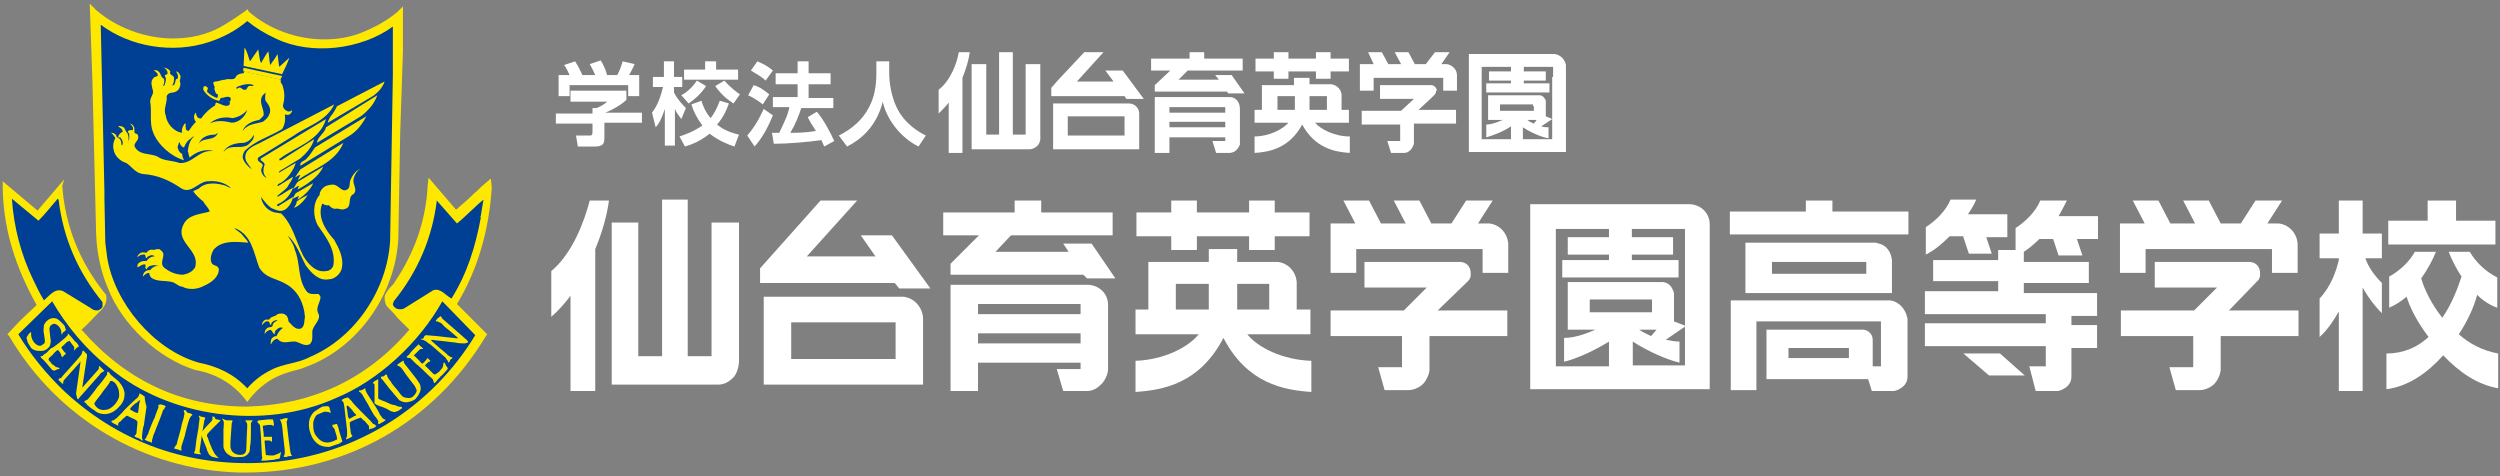 <?xml version="1.0" encoding="utf-8"?>
<!-- Generator: Adobe Illustrator 24.1.2, SVG Export Plug-In . SVG Version: 6.00 Build 0)  -->
<svg version="1.1" id="レイヤー_1" xmlns="http://www.w3.org/2000/svg" xmlns:xlink="http://www.w3.org/1999/xlink" x="0px"
	 y="0px" viewBox="0 0 273 52" style="enable-background:new 0 0 273 52;" xml:space="preserve">
<rect x="0" y="0" width="273" height="52" fill="#808080" stroke="none"/>
<style type="text/css">
	.st0{opacity:0;}
	.st1{fill:#FF00FF;}
	.st2{fill:#FFFFFF;}
	.st3{fill:#FFE800;}
	.st4{fill:#004094;}
</style>
<g class="st0">
	<rect class="st1" width="273" height="52"/>
</g>
<g>
	<path class="st2" d="M113.6,7H112v7.7h-1.4v-9h-1.5v9h-1.4V7h-1.6l0,9.3h6.3c0.4,0,0.7-0.2,0.9-0.4c0.4-0.4,0.3-1.1,0.3-1.1V7z"/>
	<path class="st2" d="M102.5,9.8v2.6c0.4-0.4,0.8-0.8,1.1-1.2v5.5h1.5V8.5c0.4-1,0.7-2,0.8-2.8h-1.2C104.5,6.9,103.8,8.8,102.5,9.8"
		/>
	<path class="st2" d="M123.3,11.3l-7.4,0v0H115v5h1.6v0h6.2v0h1.6v-3.7v-0.2C124.4,11.8,123.9,11.3,123.3,11.3 M122.8,14.8h-6.2
		v-2.1h6.2V14.8z"/>
	<polygon class="st2" points="120.7,7.7 121.6,8.9 117.6,8.9 120.5,5.7 118.4,5.7 115.4,8.9 114.8,9.6 114.8,9.8 114.8,10.5 
		122.8,10.5 123,10.8 124.9,10.8 122.6,7.7 	"/>
	<polygon class="st2" points="139.1,8.6 140.7,8.6 140.7,7.8 143.7,7.8 143.7,8.6 145.3,8.6 145.3,7.8 147.3,7.8 147.3,6.4 
		145.3,6.4 145.3,5.7 143.7,5.7 143.7,6.4 140.7,6.4 140.7,5.7 139.1,5.7 139.1,6.4 137.1,6.4 137.1,7.8 139.1,7.8 	"/>
	<path class="st2" d="M143.6,13.4h3.7V12h-0.8v-1.4c0,0,0-0.1,0-0.1c0,0,0-0.1,0-0.1c0-0.6-0.5-1.1-1.1-1.2H143V8.5h-1.7v0.8H138v0
		h-0.2V12H137h0v1.4h0h3.7c-0.6,0.7-2.1,1.5-3.7,1.5v1.8c1.6-0.1,3.8-0.5,5.2-3.1c1.4,2.6,3.6,3,5.2,3.1v-1.8
		C145.7,14.9,144.2,14.1,143.6,13.4 M141.4,12h-1.9v-1.5h1.9V12z M143,12v-1.5h1.9v1.2V12H143z"/>
	<path class="st2" d="M156.3,10.7l0.3-0.3c0,0,0,0,0.1-0.1c0-0.1,0.1-0.1,0.1-0.2c0-0.1,0-0.2,0.1-0.2v0c0-0.3-0.3-0.6-0.6-0.6h0
		h-5.6v1.5h3.7l-1.4,1.3h-4.3v1.5h4.2v0.7v1.1h-0.9h-0.5l0.4,1.3h1.3h0.1c0.3,0,0.5-0.1,0.7-0.3c0.2-0.2,0.3-0.4,0.4-0.7
		c0-0.1,0-0.2,0-0.2v-0.2v-1.8h4.6V12h-4.1L156.3,10.7z"/>
	<path class="st2" d="M150.1,8.5h7.5v1.4h1.5V8.4V8.2c0-0.6-0.5-1.1-1.1-1.2l-0.3,0h-0.3l0.9-1.3h-1.6L155.7,7h-1.2l-0.7-1.3h-1.5
		L153,7h-1.4l-0.7-1.3h-1.5L150,7h-1.5v0h0v2.9h1.5V8.5z"/>
	<path class="st2" d="M169.8,5.9l-9.4,0v1.4h0v7.9h0v1.4H171v-1V7.3V7.1C170.9,6.5,170.4,6,169.8,5.9 M169.5,8.4v6.8h-3.2v-1.3
		c0.9,0.6,2.1,1.1,2.8,1.2v-1.2c-0.2,0-0.5,0-0.8-0.1l1.2-0.8l-0.7-0.3v-0.6l0,0v-0.7v-0.2v-0.1c0-0.1,0-0.2-0.1-0.3
		c-0.1-0.2-0.3-0.4-0.6-0.4h-0.1h-5.5v1h0v0.7h0v1h1.6c-0.7,0.3-1.3,0.5-1.8,0.5V15c0.7-0.2,1.8-0.6,2.7-1.2v1.4h-3.2V7.3h3.2v0.5
		h-2.4v1h2.4v0.3h-2.7v1h6.9v-1h-2.8V8.8h2.4v-1h-2.4V7.3h2.1h1.1V8.4z M167.5,11.6v0.5h-3.7v-0.7h3.5h0.1V11.6z M167.8,13.1
		l-0.3,0.4c-0.2-0.1-0.5-0.2-0.7-0.4H167.8z"/>
	<path class="st2" d="M134.3,10.6h-8.2v6.1h1.6V15h6.1v0.4h-0.9h-0.1h-0.4l0.4,1.3h1.3h0.1c0.3,0,0.6-0.1,0.8-0.3
		c0.2-0.2,0.3-0.4,0.4-0.6c0-0.1,0-0.2,0-0.2v-3.7C135.4,11.1,134.9,10.6,134.3,10.6 M133.8,13.9h-6.1v-0.6h6.1V13.9z M133.8,12.3
		h-6.1v-0.6h6.1V12.3z"/>
	<polygon class="st2" points="132.7,8.2 133.1,8.7 128.7,8.7 129.7,7.7 135.7,7.7 135.7,6.4 131.5,6.4 131.5,5.7 129.9,5.7 
		129.9,6.4 125.7,6.4 125.7,7.7 127.8,7.7 126.1,9.3 126.1,9.9 126.1,10 134,10 134.1,10.2 135.9,10.2 134.5,8.2 	"/>
</g>
<path class="st3" d="M43.4,1.3c-1.2,1-2.5,1.7-4,2.3c-1.3,0.5-2.6,0.7-4,0.7c-3,0-6-1.1-8.2-3L27,1l-0.2,0.2C25.8,1.9,24.9,2.5,24,3
	c-1.5,0.8-3.2,1.2-5.1,1.2l0,0c-3.1,0-6.2-1.2-8.4-3.1L9.8,0.4l0.3,8.7l0.4,16.5c0.1,2.3,0.6,4.3,1.3,5.9c1.5,3.9,5.4,7.6,9.5,8.9
	l0,0c2.3,0.4,4.1,1.5,5.4,3.1l0.3,0.4l0.3-0.4c0.8-1,1.8-1.8,2.8-2.3c0.6-0.3,1.2-0.5,1.9-0.7c0.4-0.1,0.9-0.2,1.3-0.4
	c5.7-2,9.9-7.9,10.2-14.1l0.2-11.4L44,5.6L44,0.7L43.4,1.3z"/>
<path class="st4" d="M30.1,4.2c3.9,1.9,9.4,1.2,12.8-1.3l0,5.3l-0.3,18.1c-0.3,5.3-3.8,10.6-8.8,12.7c-1.3,0.7-2.9,0.7-4.2,1.4
	c-1,0.5-1.8,1.1-2.6,2c-1.5-1.6-3.3-2.4-5.3-2.8c-4.9-1.4-9.2-6.5-10-11.5l-0.2-1.6l-0.1-4.9l0-0.8L11,2.7c3.2,2.4,7.8,3.2,11.8,1.9
	c1.5-0.5,2.9-1.2,4.2-2.3C28,3.1,29,3.7,30.1,4.2"/>
<path class="st3" d="M53.6,19.5l-0.7,0.6c-0.4,0.3-0.7,0.7-1.1,1c-0.6,0.6-1.3,1.2-2,1.8l-3-3.5l-0.1,0.9c-0.2,3.9-1.5,7.4-3.6,10.5
	l0,0c-0.1,0.2-0.2,0.3-0.4,0.5c-0.3,0.3-0.6,0.7-0.7,1.1l0,0.1c0,0.4,0.1,0.8,0.3,1l0,0c0.4,0.4,0.8,0.8,1.1,1.2
	c0.4,0.4,0.9,0.9,1.3,1.3c-4.6,5.4-10.6,8.2-17.7,8.4c-7.3,0-13.3-2.9-18.1-8.4c0.7-0.6,1.3-1.3,1.9-1.9l0.3-0.3
	c0.4-0.4,0.6-1,0.5-1.5l0-0.1l-0.1-0.1c-2.9-3.6-4.4-7.6-4.7-11.8L7,19.6L4.1,23l-3.8-3.2l0,0.9c0.1,4.4,1.4,8.5,3.7,12.6
	c-0.1,0.1-0.2,0.2-0.4,0.4c-0.9,0.8-1.8,1.7-2.6,2.6l-0.2,0.2L1,36.7c5.3,9,14.7,14.6,25.1,14.9c0.2,0,0.5,0,0.7,0
	c10.9,0,20.5-5.4,26.2-14.8l0.2-0.3l-3.3-3.3c2.3-3.8,3.5-8.1,3.8-12.7L53.6,19.5z"/>
<path class="st4" d="M52.5,23.6c-0.1,0,0,0.1,0,0.2c-0.6,3.2-1.5,6.1-3.2,8.8c-0.6-0.3-1.2-1.2-2-0.9l-3.2,2c-0.2,0.1-0.6,0.1-0.8,0
	c-0.2-0.1-0.4-0.3-0.4-0.5l0.1-0.3c2.6-3.2,4.2-6.9,4.7-11c0.7,0.8,1.5,1.7,2.2,2.5c1-0.8,1.9-1.8,2.9-2.6
	C52.7,22.3,52.6,23,52.5,23.6"/>
<path class="st4" d="M4.2,24.1c0.8-0.8,1.4-1.6,2.1-2.4l0.1,0.1C6.9,26,8.5,29.7,11.2,33c0,0.2,0,0.3,0,0.5
	c-0.1,0.2-0.3,0.3-0.5,0.4c-0.2,0-0.5,0-0.7-0.2l-3.1-1.9c-0.9-0.4-1.5,0.5-2.1,1C4.3,32,4,31.3,3.6,30.5c-1.3-2.7-2.1-5.7-2.3-8.8
	C2.3,22.5,3.2,23.3,4.2,24.1"/>
<path class="st4" d="M51.9,36.6c-4.8,7.9-12.8,12.8-21.5,13.8c-8.9,0.9-16.9-1.7-23.3-7.6c-2-1.9-3.8-4.1-5.1-6.3l3.7-3.6
	c1.5,2.6,3.7,5.3,6.3,7.3c6.5,5.4,16.8,6.8,24.6,3.3c4.7-1.9,9.2-6.1,11.7-10.6L51.9,36.6z"/>
<g>
	<path class="st3" d="M27.3,6.7c0.3-0.4,0.6-0.9,0.9-1.3c0.1,0.5,0.1,1,0.3,1.5C28.8,6.4,29,6,29.3,5.6c0.1,0.5,0.1,1,0.2,1.5
		c0.3-0.4,0.6-0.8,0.8-1.2c0.1,0.5,0.1,1,0.2,1.4l1.1-1c-0.2,0.6-0.5,1.2-0.8,1.8l-4.2-0.9l0.1-2C27,5.6,27.1,6.2,27.3,6.7"/>
	<path class="st3" d="M30.8,8.3c0,0.1-0.1,0.2-0.2,0.4l-4-0.9c-0.1-0.1,0-0.3,0-0.4L30.8,8.3z"/>
	<path class="st3" d="M18.6,7.8C18.4,8.2,19,8.2,19,8.5c0,0.3,0,0.6-0.2,0.8c0.1,0.1,0.3-0.1,0.3-0.2c0.1-0.2,0-0.5,0.3-0.5
		c0.1-0.3,0-0.6-0.2-0.8c0.2,0,0.4,0.2,0.4,0.3c0.3,0.3-0.1,0.6,0.1,1c0,0.4-0.2,0.8-0.5,0.9c-0.3,0.2-0.8,0-1,0.5
		c0.1,0.7-0.4,1.4-0.1,2.1c0.1,0.9,0.9,1.8,1.8,1.9c-0.1-0.3,0-0.6,0.2-0.9c0-0.1,0.1-0.1,0.2-0.1c-0.1,0.2,0,0.4,0,0.6
		c0,0.1,0.2,0.2,0.3,0.2c0.2-0.3,0.5-0.7,0.8-1c-0.2-0.2-0.3-0.6-0.1-0.9l0.1-0.1c0,0.2,0.1,0.5,0.3,0.6c0.1,0,0.2,0.1,0.3,0
		c0.4-0.6,1-1.1,1.5-1.4c0-0.1,0-0.2,0.1-0.3c0.5,0.1,0.9,0.5,1.4,0.3c0.1-0.1,0.1-0.2,0.1-0.3l0-0.1c-1.2,0.1-2.3-0.3-2.9-1.3
		c0-0.2,0-0.4,0.2-0.4c0.1,0,0.2,0.1,0.3,0.2c0,0.2-0.2,0.4,0,0.5c0.3,0.3,0.7,0.5,1,0.6c0.1-0.1,0.1-0.2,0.1-0.4
		c-0.3,0-0.3-0.4-0.4-0.6c0.2-0.3-0.4-0.7,0.1-0.8c0.4,0,0.7-0.2,1.1-0.2c0.4-0.2,1,0.2,1.2-0.4c0.2-0.2,0.5-0.3,0.8-0.3l0.1-0.2
		l4,0.9c-0.2,0.3,0.2,0.5,0.2,0.8c0.2,0.6,0.2,1.3,0,2c0,0.3,0.2,0.5,0.4,0.6c0.1,0.1,0.4,0.1,0.5,0l0.1-0.1c0,0.2-0.1,0.4-0.3,0.5
		c-0.2,0.1-0.3,0-0.5,0c0.1,0.5,0,1.2-0.3,1.6c-1.3,0.8-2.8,1.2-4,2.3c-0.2,0.2-0.3,0.5-0.3,0.8c0.1,0.5,0.6,1,1,1.3
		c-0.3-0.5-0.8-0.9-0.7-1.5c0.1-0.8,1-1.1,1.6-1.4l8.1-4.2h0c-0.9,1.9-2.9,2.3-4.4,3.4l-3.9,2.4c-0.3,0.6,0.8,0.5,0.4,1.1
		c-0.1,0.2-0.1,0.4,0,0.6c0.1,0.2,0.3,0.5,0.5,0.5c-0.4-0.4-0.4-0.9-0.2-1.4c0-0.4-0.6-0.4-0.4-0.7l7.1-4.3h0c-0.7,2.4-3.3,3-5,4.3
		c-0.1,0-0.1,0.1-0.1,0.2l0.2,0l3.6-2.3c-0.2,0.8-0.8,1.5-1.5,2.1l-2.3,1.4c0,0.1,0,0.1-0.1,0.2l0,0c0.7-0.4,1.3-0.8,1.9-1.1
		c-0.3,0.9-1,1.9-1.9,2.3c-0.1,0.1-0.1,0.1-0.1,0.2h0.1l1.6-1c-0.1,0.4-0.4,0.7-0.6,1.1c-0.3,0.4-0.7,0.6-1,0.9
		c-0.1,0-0.1,0.1-0.1,0.2l0,0c0.6-0.3,1.1-0.7,1.7-1c-0.3,0.8-0.9,1.5-1.7,1.8c0,0.1-0.1,0.1,0,0.2l0.1,0l1.6-1
		c-0.1,0.5-0.4,1.1-0.9,1.4c-0.5,0.3-1,0-1.5-0.2c-0.4-0.3-0.8-0.8-1.1-1.2c0.1,0.8,0.7,1.5,1.5,1.7c0.2,0,0.5,0.1,0.7,0.1
		c1.3,1.3,1.6,3,2.4,4.6c0.5,0.9,1.4,1.9,2.5,1.7c0.4,0,0.7-0.3,0.8-0.6c0.3-1.7-0.8-3.1-1.7-4.4c-0.5-0.9-0.6-2.4,0.2-3.3
		c0-0.4,0.3-0.8,0.7-1c0.3-0.1,0.7-0.2,1-0.1c0.5,0.2,0.8,0.8,1.3,0.5c0.4-0.2,0.2-0.7,0.4-1.1c0.2-0.5,0.6-1,1.1-1.2
		c-0.4,0.2-0.7,0.7-0.8,1.2c-0.1,0.6,0.5,1.1,0,1.6c-0.7,0.3-0.1,1.4-0.9,1.6c-0.4,0.2-0.7-0.1-1.1,0c-0.3,0-0.5-0.2-0.7-0.4
		c-0.3,0.1-0.5-0.1-0.8-0.2L35.3,22c-0.8,1.5,0.2,3.1,1.2,4.2c0.5,0.9,1.1,2,0.8,3.2c-0.2,0.6-0.8,1.1-1.4,1.1
		c-1.1,0.2-1.9-0.7-2.5-1.5c-0.6-1.1-1-2.4-2-3.3c0.3,0.5,0.7,1,0.8,1.6c0.6,1.4,0.3,3.1,1.2,4.4c0.3,0.5,0.8,0.4,1.3,0.4
		c0.2,0,0.2,0.2,0.3,0.3c0,0.6-0.5,1.1-0.3,1.7c0.5,0.8-0.5,1.3-0.6,2.1c0,0.5,0.1,1.1-0.3,1.4c-0.7,0.3-1.2-0.4-1.8-0.3
		c-0.6,0-1.2,0.3-1.7-0.3c-0.3,0-0.6,0.3-0.7,0.6c-0.1-0.1,0-0.3,0-0.5c0.1-0.2,0.3-0.4,0.6-0.4c0.1-0.3,0.4-0.7,0.7-0.9
		c-0.3-0.1-0.5,0-0.7,0.2c-0.2,0.1-0.2,0.4-0.2,0.5c-0.3-0.1-0.3-0.7-0.7-0.4c-0.2,0.1-0.3,0.2-0.4,0.4c0-0.2,0-0.4,0.2-0.6
		c0.2-0.3,0.7,0,0.7-0.5c0.1-0.2,0.3-0.3,0.5-0.4c-0.1-0.1-0.2,0-0.3,0c-0.2,0.1-0.4,0.2-0.4,0.5c-0.2-0.1-0.1-0.3-0.3-0.4
		c-0.3-0.1-0.5,0.2-0.7,0.4c0-0.3,0.2-0.5,0.4-0.6l0.4,0c0.2-0.4,0.7-0.3,0.9-0.6c0.3-0.1,0.7-0.1,0.9,0.1c0.2,0.1,0.3,0.5,0.3,0.7
		c0.4,0.4,0.7,0.9,1.3,0.8c0.5-0.2,0.4-0.8,0.5-1.3c-0.1-1.5-0.8-2.9-2.1-3.6c-1-0.6-2.2-0.6-2.9-1.8c-0.6-1.6-0.8-3.6-2.7-4.3
		c0.2,0.3,0.6,0.4,0.9,0.8c0.2,0.3,0.5,0.5,0.6,0.8c-1.3-0.1-2.9-0.3-3.8,0.8c-0.2,0.4-0.4,0.9-0.2,1.4c0.2,0.4,0.7,0.2,0.8,0.7
		c0,0.9-0.9,1.5-1.6,1.8c-0.7,0.4-1.7,0.5-2.4,0.1c-0.4,0-0.7-0.4-1.1-0.5c-0.8-0.2-1.7,0-2.3-0.5c-0.1-0.1-0.2-0.3-0.2-0.5
		c-0.3,0-0.5,0.2-0.7,0.4c0-0.2,0.1-0.4,0.2-0.5c0.2-0.2,0.4-0.2,0.6-0.2c0.2-0.3,0.6-0.5,1-0.5C17,29,16.8,28.9,16.6,29
		c-0.3,0-0.5,0.2-0.6,0.4c-0.2-0.1-0.1-0.3-0.1-0.5c-0.3-0.1-0.5,0.1-0.7,0.2L15,29.2c0-0.2,0-0.4,0.2-0.5c0.2-0.2,0.5-0.2,0.8-0.2
		c0.2-0.3,0.5-0.5,0.9-0.5c-0.1-0.1-0.3-0.2-0.5-0.1c-0.2,0.1-0.3,0.1-0.4,0.3c-0.2-0.1,0-0.5-0.4-0.4c-0.2,0-0.4,0.1-0.6,0.3
		c0-0.2,0.2-0.4,0.4-0.5c0.2-0.1,0.4,0,0.6,0c0.2-0.3,0.5-0.4,0.8-0.3c0.2-0.1,0.4-0.1,0.6-0.1c0.1,0.1,0.3,0.2,0.4,0.4
		c0.2,0.5-0.4,1.1,0.1,1.6c0.6,0.5,1.3,0.8,2.1,0.8c0.5-0.1,1-0.3,1.3-0.8c0.6-1.9-2.2-2.7-1.3-4.6c0.5-1.2,1.9-1.2,2.9-1.5
		c-0.1-0.4-0.5-0.7-0.7-1.1c-0.4-0.3-0.8-0.7-1.1-1.1c0.1-0.1,0.4-0.2,0.6-0.3c0.8-0.8,2.1-0.6,3-0.3c0.2,0.1,0.3,0.2,0.5,0.2
		c-0.7-0.6-1.6-0.8-2.6-0.7c-1,0.1-1.8,1.5-2.9,0.7c-1.2-0.8-2.5-1.4-4.1-1.5c-0.8-0.1-1.2-0.8-1.8-1.2c-0.7-0.2-1.3-0.8-1.4-1.5
		c-0.1-0.4,0-0.9,0.2-1.2c-0.1-0.2-0.3-0.5-0.5-0.6c0.3,0,0.5,0.1,0.6,0.3c0,0.3,0.4,0.2,0.5,0.6c0.1,0.2,0,0.3,0.1,0.5
		c0.2-0.2,0.1-0.6-0.1-0.8C13.2,15,13.1,15,12.9,15c0-0.2,0.2-0.5,0.5-0.6c0-0.2-0.1-0.3-0.2-0.4l-0.3-0.2c0.2-0.1,0.4,0,0.6,0.1
		c0.2,0.2,0.2,0.5,0.4,0.6c0.1,0.3,0.2,0.6,0.1,0.9c0.2-0.2,0.1-0.5,0.1-0.8c0-0.1-0.2-0.1-0.1-0.3c0.1-0.1,0.3-0.1,0.5-0.1
		c0.1-0.3-0.1-0.5-0.3-0.7c0.1,0,0.3,0.1,0.4,0.3c0.2,0.3-0.1,0.8,0.3,0.8c0.2,0.1,0.2,0.3,0.2,0.4c0,0.4-0.5,0.6-0.4,1
		c0.5,1,1.7,0.7,2.5,1.1c0.7,0.5,1.6,0.4,2.4,0.7c1.4,0.1,2.1-1.4,3.5-1.3c0.1,0,0.1,0,0.2,0c-0.9-0.3-1.9,0.1-2.6,0.7
		c-0.1-0.2-0.1-0.5-0.2-0.7c0.1-0.6,0.2-1.2,0.7-1.6c-0.2,0-0.4,0.3-0.6,0.4c-0.2,0.2-0.4,0.5-0.5,0.8c-0.2,0-0.3-0.2-0.4-0.3
		l-0.1-0.3c-0.1,0.1-0.1,0.3-0.2,0.5c0,0.3,0.2,0.7,0.5,0.8c0,0.3,0.1,0.5,0.2,0.7c-1.4-0.4-2.9-1.7-3.4-3.1c-0.4-1-0.1-2.2-0.3-3.3
		c0-0.5,0.4-0.8,0.3-1.2c-0.1-0.4-0.3-1,0-1.3c0.1-0.3,0.7-0.2,0.5-0.5C17.2,8,17,7.8,16.8,7.7c0.2-0.1,0.4,0,0.5,0.1
		c0.3,0.2,0.2,0.6,0.6,0.8c0.1,0.3,0,0.6-0.1,0.8c0.1,0,0.2-0.1,0.2-0.2c0.1-0.3,0.2-0.6,0-0.9c0-0.2,0.3-0.1,0.3-0.3
		c0-0.3-0.2-0.5-0.4-0.6C18.2,7.4,18.5,7.6,18.6,7.8"/>
	<path class="st3" d="M40.7,10.5l-4.9,2.9c0-0.2,0.2-0.5,0.3-0.7c0.3-0.3,0.5-0.7,0.7-1.1l5.2-2.7C41.8,9.5,41.3,10.1,40.7,10.5"/>
	<path class="st3" d="M39.4,12.7l-4.8,2.9h0c0.1-0.7,0.9-1.1,1-1.7l5.6-3.5C40.9,11.3,40.2,12.1,39.4,12.7"/>
	<path class="st3" d="M38.2,14.8l-5.4,3.3c-0.1-0.5,0.5-0.5,0.7-0.8c0.4-0.4,0.6-0.8,0.9-1.2l5.6-3.4C39.6,13.5,39,14.3,38.2,14.8"
		/>
	<path class="st3" d="M32.5,19.7c0.1-0.2,0.2-0.4,0.3-0.6c-0.2,0-0.4,0.2-0.6,0.3c0.2-0.3,0.4-0.6,0.6-0.9l4.7-2.9
		C36.6,17.8,34.2,18.4,32.5,19.7"/>
	<path class="st3" d="M32.5,20.7c0-0.1,0.1-0.3,0.2-0.4c-0.3,0-0.5,0.3-0.7,0.3c0.3-0.3,0.3-0.6,0.6-0.8l2.7-1.6
		C34.8,19.3,33.6,20.1,32.5,20.7"/>
	<path class="st3" d="M32.5,21.8c0-0.2,0.2-0.3,0.1-0.4c-0.2,0.1-0.4,0.2-0.6,0.3c0-0.2,0.2-0.4,0.3-0.6l1.9-1.1
		C34,20.6,33.2,21.4,32.5,21.8"/>
	<path class="st3" d="M32.1,22.7c0.1-0.2,0.3-0.4,0.3-0.7c0.4-0.3,0.8-0.5,1.2-0.7C33.3,21.8,32.7,22.5,32.1,22.7"/>
</g>
<g>
	<path class="st3" d="M6.9,36.3c0,0,0.3-0.2,0.3-0.3c0,0-0.1-0.2-0.1-0.3c0-0.1-0.2-0.3-0.3-0.4c-0.1-0.1-0.4-0.4-0.6-0.5
		c-0.3-0.1-0.6-0.1-0.9,0.1c-0.3,0.2-0.4,0.4-0.5,0.6c0,0.2-0.1,0.7,0,0.9c0,0.2,0.1,0.6,0.1,0.8c0,0.2,0,0.3-0.2,0.4
		c-0.2,0.2-0.4,0.2-0.6,0.1c-0.2-0.1-0.4-0.3-0.5-0.5c-0.1-0.1-0.2-0.5-0.2-0.6c0-0.1,0-0.3,0-0.3c0,0-0.1,0-0.1,0
		c0,0-0.3,0.3-0.3,0.4c0,0-0.1,0.1-0.1,0.2c0,0.1,0.1,0.3,0.1,0.4c0,0.1,0.3,0.5,0.4,0.7c0.1,0.1,0.4,0.3,0.7,0.3
		c0.1,0,0.5,0.1,0.9-0.1c0.3-0.2,0.5-0.4,0.5-0.7c0.1-0.2,0-0.5,0-0.6c0-0.1-0.1-0.8-0.1-0.9c0-0.1,0-0.4,0.2-0.5
		c0.1-0.1,0.3-0.2,0.5-0.1c0.2,0.1,0.4,0.3,0.5,0.5c0.1,0.2,0.1,0.4,0.1,0.5c0,0.1,0,0.1,0,0.1c0,0,0.1,0,0.1,0
		C6.8,36.3,6.9,36.3,6.9,36.3"/>
	<path class="st3" d="M7.4,36.4C7.4,36.4,7.5,36.4,7.4,36.4c0.1,0.1,0.3,0.3,0.3,0.3c0.1,0.1,0.5,0.6,0.5,0.6c0.1,0,0.4,0.4,0.4,0.5
		c0,0,0,0.1-0.1,0.1c0,0-0.3,0.2-0.3,0.3c0,0-0.1,0.1-0.1,0.1c0,0,0-0.1,0-0.1c0,0,0-0.2,0-0.3c-0.1-0.1-0.2-0.3-0.3-0.4
		c-0.1-0.1-0.2-0.3-0.2-0.3c0,0-0.1,0.1-0.2,0.1c-0.1,0-0.5,0.5-0.6,0.5c0,0-0.1,0.2-0.1,0.2c0,0,0.3,0.4,0.3,0.4
		c0,0,0.2,0.2,0.2,0.2c0,0,0,0.1-0.1,0.1c-0.1,0.1-0.3,0.3-0.3,0.3c0,0,0,0-0.1-0.1c0-0.1,0-0.2-0.1-0.3c0-0.1-0.2-0.3-0.2-0.3
		c0,0-0.1-0.1-0.1-0.1c0,0-0.5,0.4-0.5,0.5c-0.1,0.1-0.5,0.4-0.5,0.5c0,0.1,0.1,0.3,0.2,0.3c0,0.1,0.3,0.4,0.4,0.4
		c0.1,0.1,0.2,0.2,0.3,0.2c0.1,0,0.3,0.1,0.3,0.1c0,0,0,0.1-0.1,0.1c-0.1,0-0.5,0.2-0.5,0.2c0,0-0.1-0.1-0.2-0.1
		c-0.1-0.1-0.5-0.6-0.6-0.7c-0.1-0.1-0.4-0.5-0.5-0.5c-0.1-0.1-0.2-0.3-0.2-0.3c0,0,0.1,0,0.1,0c0,0,0.2,0,0.2-0.1
		c0,0,0.2-0.2,0.3-0.2c0.1-0.1,0.5-0.5,0.6-0.6C5.7,38.1,7,37,7.1,36.9c0,0,0.2-0.2,0.2-0.2c0,0,0.1-0.1,0.1-0.1
		C7.4,36.5,7.4,36.4,7.4,36.4"/>
	<path class="st3" d="M9.2,38.4c0,0,0.3,0.3,0.3,0.3c0,0,0,0.1,0,0.2C9.5,39,9,42.1,9,42.2c0,0.1,0,0.1,0,0.1c0,0,0.1,0,0.1-0.1
		c0.1-0.1,1.5-1.7,1.6-1.8c0.1-0.1,0.1-0.2,0.1-0.2c0,0,0-0.2,0-0.2c0,0,0,0,0.1,0c0,0,0.5,0.5,0.5,0.5c0,0-0.1,0-0.1,0.1
		c0,0-0.1,0-0.2,0.1c-0.1,0-0.2,0.2-0.2,0.2c0,0-2.3,2.6-2.3,2.6c0,0,0,0.1-0.1,0.1c0,0-0.1-0.1-0.1-0.2c0-0.1-0.1-0.4-0.1-0.4
		c0-0.1,0.4-2.7,0.4-2.8c0-0.1,0.1-0.7,0.1-0.7c0,0-0.1,0-0.1,0.1c0,0-1.6,1.8-1.7,1.9c0,0-0.1,0.2-0.1,0.2c0,0.1,0,0.2,0,0.2
		c0,0,0,0-0.1,0c0,0-0.4-0.4-0.4-0.4c0,0,0-0.1,0-0.1c0,0,0.1-0.1,0.2-0.1c0,0,0.2-0.1,0.2-0.2c0.1-0.1,1.6-1.8,1.7-1.9
		c0,0,0.4-0.5,0.4-0.5c0,0,0.1-0.3,0.1-0.3c0-0.1,0-0.1,0-0.1C9.1,38.3,9.2,38.3,9.2,38.4"/>
	<path class="st3" d="M13.6,42.9c-0.1-0.7-0.6-1.2-0.7-1.3c-0.2-0.2-0.9-0.7-0.9-0.8c0-0.1-0.2-0.2-0.3-0.2c0,0,0,0.1,0,0.2
		c0,0.1,0,0.2-0.1,0.2c0,0.1-0.8,1.1-1,1.3c-0.1,0.2-1,1.3-1,1.3c-0.1,0.1-0.3,0.1-0.3,0.2c-0.1,0-0.1,0-0.1,0.1
		c0,0,0.3,0.2,0.3,0.3c0.1,0.1,0.6,0.5,0.8,0.6c0.2,0.2,0.7,0.5,1.4,0.4c0.6-0.1,1.1-0.5,1.5-1C13.6,43.7,13.6,43.3,13.6,42.9
		 M12.8,43.8c-0.3,0.5-0.7,0.8-1,0.9c-0.4,0.1-0.6,0.1-0.9,0c-0.3-0.1-0.6-0.5-0.6-0.6c0-0.1,0.1-0.2,0.1-0.2c0-0.1,0.8-1,0.8-1.1
		c0.1-0.1,0.8-1,0.8-1.1c0-0.1,0.1-0.1,0.2-0.1c0.1,0,0.4,0.2,0.5,0.4c0.1,0.2,0.3,0.5,0.3,0.9C13,43.1,13.1,43.3,12.8,43.8"/>
	<path class="st3" d="M15.8,43.3c0,0-0.3-0.2-0.3-0.2c0,0-0.3-0.2-0.3-0.1c0,0,0,0.1,0,0.1c0,0,0,0.1-0.1,0.2c0,0.1-0.3,0.3-0.3,0.3
		c-0.1,0.1-1.4,1.3-1.4,1.4c-0.1,0.1-0.5,0.5-0.6,0.6c-0.1,0.1-0.4,0.3-0.4,0.3c0,0-0.2,0-0.2,0.1c0,0-0.1,0,0,0.1
		c0,0,0.3,0.2,0.3,0.2c0.1,0,0.4,0.2,0.4,0.2c0,0,0,0,0-0.1c0,0,0-0.1,0-0.1c0-0.1,0.2-0.3,0.3-0.3c0-0.1,0.5-0.5,0.5-0.5
		c0.1-0.1,0.1-0.1,0.2-0.1c0,0,0.6,0.3,0.6,0.3c0.1,0,0.4,0.2,0.5,0.3c0,0,0,0.2,0,0.3c0,0.1-0.1,0.9-0.1,1c0,0.1-0.1,0.2-0.1,0.2
		c0,0-0.1,0-0.1,0.1c0,0.1,0.2,0.2,0.3,0.2c0.1,0,0.4,0.2,0.5,0.3c0.1,0,0.1,0,0.1,0c0,0-0.1-0.2-0.1-0.4c0-0.1,0.1-1.1,0.2-1.2
		c0-0.1,0.3-2,0.3-2.1C15.8,43.8,15.8,43.3,15.8,43.3 M15.2,44.1c0,0.1-0.1,0.8-0.1,0.8c0,0,0,0.2-0.1,0.2c0,0-0.1,0-0.3-0.1
		c-0.2-0.1-0.5-0.3-0.5-0.3c0-0.1,0.1-0.2,0.2-0.3c0.1-0.1,0.4-0.4,0.5-0.4c0,0,0.3-0.3,0.4-0.3C15.3,43.8,15.2,44,15.2,44.1"/>
	<path class="st3" d="M17.7,44.2c0.1,0,0.3,0.1,0.3,0.1c0,0,0.1,0.1,0.1,0.1c0,0-0.1,0.1-0.1,0.1c0,0.1-0.1,0.2-0.2,0.3
		c0,0.1-0.7,1.9-0.8,2.1c0,0.1-0.3,0.7-0.3,0.8c0,0.1-0.1,0.3-0.1,0.4c0,0.1,0,0.2,0,0.2c0,0,0,0.1-0.1,0c0,0-0.3-0.1-0.3-0.1
		c-0.1,0-0.4-0.2-0.4-0.2c0-0.1,0.1-0.1,0.1-0.1c0,0,0.1-0.1,0.1-0.2c0-0.1,0.2-0.3,0.2-0.4c0-0.1,0.6-1.6,0.7-1.7
		c0-0.1,0.4-1.1,0.4-1.1c0-0.1,0-0.2,0-0.2c0,0,0-0.1,0-0.1c0,0,0.1,0,0.1,0C17.5,44.1,17.6,44.2,17.7,44.2"/>
	<path class="st3" d="M20.6,45.1c0.1,0,0.4,0.1,0.4,0.2c0,0,0,0.1-0.1,0.1c0,0-0.1,0.1-0.2,0.3c-0.1,0.2-0.5,1.7-0.5,1.8
		c0,0.1-0.4,1.2-0.4,1.3c0,0.1,0,0.3,0,0.3c0,0,0.1,0.1,0,0.1c0,0-0.2,0-0.3-0.1c-0.1,0-0.4-0.1-0.4-0.1c0,0-0.1,0-0.1-0.1
		c0,0,0.1,0,0.1-0.1c0-0.1,0.2-0.2,0.2-0.3c0-0.1,0.5-1.8,0.5-1.9c0-0.2,0.3-1,0.3-1.2c0-0.1,0.1-0.3,0-0.4c0-0.1-0.1-0.1,0-0.2
		c0,0,0.1,0,0.2,0C20.4,45.1,20.6,45.1,20.6,45.1"/>
	<path class="st3" d="M22,45.5c0.1,0,0.4,0.1,0.4,0.1c0,0,0,0,0,0.1c0,0-0.1,0.2-0.1,0.3c0,0.1-0.3,1.6-0.3,1.8
		c0,0.1-0.2,1.3-0.2,1.4c0,0.2,0,0.3,0.1,0.3c0,0,0.1,0.1,0.1,0.1c0,0-0.3,0-0.3,0c-0.1,0-0.5-0.1-0.5-0.1c0,0,0-0.1,0-0.1
		c0,0,0.1-0.2,0.1-0.2c0-0.1,0.1-0.6,0.1-0.8c0-0.2,0.3-1.7,0.3-1.9c0-0.2,0.1-0.7,0.1-0.8c0-0.1-0.1-0.2-0.1-0.3c0,0,0.1,0,0.1,0
		C21.7,45.4,21.9,45.5,22,45.5"/>
	<path class="st3" d="M23.7,45.8c0.1,0,0.4,0.1,0.4,0.1c0,0-0.1,0.1-0.2,0.2c-0.1,0.1-0.6,0.6-0.7,0.7c-0.1,0.1-0.6,0.6-0.6,0.7
		c0,0.1,0,0.2,0.1,0.3c0,0.1,0.4,1.1,0.5,1.3c0.1,0.2,0.3,0.6,0.4,0.6c0,0.1,0.3,0.3,0.3,0.3c0,0-0.1,0-0.2,0
		c-0.1,0-0.4-0.1-0.5-0.1c0,0-0.2-0.1-0.3-0.2c-0.1-0.1-0.3-0.5-0.3-0.6c0-0.1-0.5-1.2-0.5-1.3c0-0.1-0.2-0.4-0.2-0.5
		c0-0.1,0.2-0.2,0.3-0.3c0-0.1,0.6-0.7,0.7-0.8c0.1-0.1,0.3-0.3,0.3-0.4c0-0.1,0-0.1,0-0.2c0-0.1-0.1-0.1,0-0.1c0,0,0.2,0,0.2,0
		C23.5,45.8,23.6,45.8,23.7,45.8"/>
	<path class="st3" d="M24.9,45.9c0.1,0,0.3,0,0.4,0c0,0,0.1,0,0.1,0.1c0,0-0.1,0.1-0.1,0.3c0,0.2-0.1,1.2-0.1,1.4c0,0.2-0.1,1,0,1.3
		c0.1,0.3,0.3,0.5,0.6,0.6c0.3,0.1,0.6,0.1,0.8,0c0.2-0.1,0.3-0.3,0.3-0.7c0-0.4,0.1-2.3,0.1-2.4c0-0.1,0-0.3-0.1-0.4
		c0,0-0.1-0.1-0.1-0.2c0,0,0.1,0,0.2,0c0,0,0.4,0,0.5,0c0.1,0,0.1,0,0.1,0c0,0,0,0.1-0.1,0.1c0,0,0,0.1-0.1,0.2c0,0.1,0,0.7,0,0.9
		c0,0.1,0,1.5-0.1,1.6c0,0.1,0,0.6-0.1,0.7c-0.1,0.2-0.4,0.5-0.8,0.5c-0.3,0-0.8,0.1-1.2-0.1c-0.4-0.2-0.7-0.5-0.8-1
		c0-0.5,0-1.8,0-1.9c0-0.2,0.1-0.8,0-0.9c0-0.1-0.1-0.2-0.1-0.2c0,0-0.1-0.1,0-0.1C24.6,45.9,24.8,45.9,24.9,45.9"/>
	<path class="st3" d="M28.3,45.9c0.1,0,1-0.1,1-0.1c0.1,0,0.5,0,0.5,0c0,0,0.1,0.3,0.1,0.4c0,0.1,0,0.3,0,0.3c0,0-0.1,0-0.1,0
		c0,0-0.1-0.1-0.2-0.1c-0.1,0-0.2,0-0.3,0c-0.1,0-0.6,0.1-0.6,0.1c0,0,0,0.1,0,0.1c0,0,0.1,0.8,0.1,0.8c0,0.1,0,0.2,0,0.3
		c0,0,0,0,0.1,0c0.1,0,0.5,0,0.6,0c0,0,0.1,0,0.2,0c0,0,0,0.3,0,0.4c0,0.1,0,0.1,0,0.1c0,0,0,0.1-0.1,0c0,0-0.1-0.1-0.2-0.1
		c-0.1,0-0.4,0-0.4,0c0,0-0.1,0-0.1,0c0,0,0,0.1,0,0.2c0,0.1,0.1,1,0.1,1.1c0,0.1,0,0.3,0.1,0.3c0.1,0,0.6,0.1,0.9,0
		c0.2-0.1,0.5-0.2,0.5-0.2c0,0,0.1-0.1,0.1-0.1c0,0,0.1,0,0.1,0c0,0-0.1,0.3-0.1,0.4c0,0.1-0.1,0.3-0.1,0.3c0,0-0.4,0-0.5,0.1
		c-0.2,0-0.9,0.1-1,0.1c-0.1,0-0.3,0-0.4,0c-0.1,0-0.1,0-0.1,0c0,0,0.1-0.1,0.1-0.2c0,0,0.1-0.1,0-0.3c0-0.2-0.1-1.9-0.1-2.1
		c0-0.1-0.1-1.2-0.1-1.2c0-0.1-0.1-0.2-0.1-0.2c0,0-0.1-0.1-0.1-0.1C28,46,28.2,45.9,28.3,45.9"/>
	<path class="st3" d="M31,45.7c0.1,0,0.4-0.1,0.4,0c0,0,0,0.1,0,0.1c0,0-0.1,0.2-0.1,0.3c0,0.1,0.2,1.6,0.2,1.7
		c0,0.1,0.2,1.4,0.2,1.5c0,0.1,0.1,0.3,0.1,0.4c0.1,0,0.1,0.1,0.1,0.1c0,0,0,0-0.1,0c-0.1,0-0.4,0-0.5,0.1c-0.1,0-0.3,0-0.3,0
		c0,0,0-0.1,0-0.1c0,0,0.1-0.2,0.1-0.3c0-0.1,0-0.2,0-0.3c0-0.1-0.2-1.7-0.2-1.8c0-0.1-0.1-1.2-0.2-1.3c0-0.1-0.1-0.2-0.1-0.2
		c0,0-0.1-0.1,0-0.1c0,0,0.1,0,0.2,0C30.9,45.7,31,45.7,31,45.7"/>
	<path class="st3" d="M35.9,44.4c0,0,0.1,0.1,0.1,0.2c0,0.1,0.1,0.3,0.1,0.4c0,0,0,0.1,0,0.1c0,0-0.2-0.1-0.2-0.1
		c-0.1,0-0.4-0.1-0.6,0c-0.2,0.1-0.5,0.2-0.7,0.3c-0.2,0.2-0.4,0.6-0.4,1c0,0.7,0.1,1.1,0.5,1.5c0.3,0.4,0.8,0.6,1.3,0.5
		c0.5-0.1,0.7-0.3,0.8-0.3c0,0,0-0.1,0-0.2c0-0.1-0.2-0.7-0.2-0.7c0-0.1-0.1-0.4-0.2-0.4c0,0-0.1-0.1-0.1-0.2c0,0,0-0.1,0-0.1
		c0.1,0,0.4-0.1,0.4-0.1c0,0,0.1,0,0.1,0c0,0,0.2,0.5,0.2,0.6c0,0.1,0.3,1,0.3,1c0,0.1,0.1,0.3,0.1,0.3c0,0-0.4,0.3-0.5,0.3
		c-0.1,0-0.6,0.2-0.9,0.3c-0.3,0-0.7,0-1.1-0.2c-0.5-0.3-0.8-0.7-1-1.3c-0.2-0.5-0.2-1.1-0.1-1.5c0.1-0.3,0.3-0.7,0.6-0.9
		c0.3-0.2,0.6-0.4,0.8-0.5C35.3,44.4,35.8,44.3,35.9,44.4"/>
	<path class="st3" d="M41,46.4c0,0-0.2-0.1-0.2-0.1c-0.1,0-0.2-0.2-0.3-0.3c-0.1-0.1-0.9-0.9-1-1c-0.1-0.1-1.1-1.1-1.1-1.2
		c-0.1-0.1-0.3-0.3-0.4-0.4c-0.1,0-0.3,0.1-0.4,0.1c0,0-0.1,0.1-0.2,0.1c0,0-0.1,0.1-0.1,0.1c0,0,0,0,0.1,0.1c0,0,0,0.1,0.1,0.1
		c0,0.1,0.1,0.4,0.1,0.5c0,0.1,0.3,2.5,0.3,2.6c0,0.1,0,0.5,0,0.6c0,0.1-0.1,0.2-0.1,0.3c0,0,0,0.1,0,0.1c0,0,0.2-0.1,0.2-0.1
		c0.1,0,0.4-0.2,0.4-0.2c0,0,0.1-0.1,0.1-0.1c0,0-0.1-0.1-0.1-0.1c0,0-0.1-0.2-0.1-0.3c0-0.1-0.1-0.7-0.1-0.8c0-0.1,0-0.3,0-0.3
		c0,0,0.4-0.2,0.4-0.2c0.1,0,0.4-0.2,0.5-0.2c0.1,0,0.2-0.1,0.3-0.1c0,0,0.3,0.3,0.3,0.3c0.1,0,0.3,0.3,0.4,0.4
		c0.1,0.1,0.2,0.2,0.2,0.3c0,0.1,0,0.1,0,0.2c0,0,0,0.1,0,0.1c0,0,0.2-0.1,0.3-0.1c0.1,0,0.5-0.2,0.5-0.3C41,46.5,41,46.5,41,46.4
		C41.1,46.4,41,46.4,41,46.4 M38.8,45.4c-0.1,0-0.5,0.3-0.6,0.3c0,0-0.1,0.1-0.1,0c0,0-0.1-0.2-0.1-0.2c0-0.1-0.1-0.8-0.1-0.8
		c0-0.1-0.1-0.3,0-0.4c0,0,0.1,0,0.2,0.1c0.1,0.1,0.5,0.5,0.5,0.6c0,0,0.3,0.3,0.3,0.3C38.9,45.4,38.8,45.4,38.8,45.4"/>
	<path class="st3" d="M40.9,41.6c0.1,0,0.4-0.2,0.4-0.2c0,0,0,0.1,0,0.1c0,0,0,0.3,0,0.4c0,0.1,0,0.9,0,0.9c0,0.1,0,0.7,0,0.7
		c0,0,0.1,0.1,0.1,0.1c0.1,0,0.4,0.2,0.5,0.2c0.1,0,0.8,0.4,1,0.4c0.2,0,0.6,0.2,0.6,0.2c0.1,0,0.4,0,0.4,0.1c0,0,0,0.1,0,0.1
		c-0.1,0-0.4,0.3-0.5,0.3c-0.1,0-0.2,0.1-0.3,0.1c-0.1,0-0.5-0.1-0.6-0.2c-0.1-0.1-0.8-0.4-0.9-0.4c-0.2-0.1-0.6-0.2-0.6-0.3
		c-0.1,0-0.1-0.1-0.1-0.1c0-0.1,0-1,0-1.2c0-0.1,0-0.6,0-0.7c0-0.1,0-0.2-0.1-0.2c0,0-0.1-0.1-0.1-0.1c0,0,0.1-0.1,0.2-0.1
		C40.8,41.7,40.9,41.6,40.9,41.6"/>
	<path class="st3" d="M39.5,42.6c0.1,0,0.3-0.2,0.4-0.2c0,0,0,0.1,0,0.1c0,0,0,0.2,0.1,0.3c0,0.1,0.7,1.1,0.8,1.3
		c0.1,0.1,0.7,1.1,0.7,1.2c0.1,0.1,0.3,0.4,0.3,0.4c0,0,0.2,0.1,0.2,0.1c0,0,0.1,0,0.1,0.1c0,0-0.3,0.2-0.3,0.2
		c-0.1,0-0.3,0.2-0.4,0.2c0,0,0,0-0.1,0c0,0,0-0.2,0-0.3c0-0.1-0.3-0.5-0.4-0.6c-0.1-0.1-0.7-1.2-0.8-1.4c-0.1-0.1-0.5-0.9-0.6-1
		c-0.1-0.1-0.1-0.1-0.2-0.2c-0.1,0-0.1,0-0.1-0.1c0,0,0.1-0.1,0.1-0.1C39.3,42.7,39.4,42.6,39.5,42.6"/>
	<path class="st3" d="M41.9,41.1c0.1-0.1,0.3-0.3,0.3-0.2c0,0,0.1,0.1,0.1,0.2c0,0.1,0.3,0.5,0.4,0.6c0,0.1,0.6,0.8,0.7,0.9
		c0.1,0.1,0.5,0.8,0.8,0.8c0.3,0.1,0.7,0.1,0.9-0.1c0.2-0.2,0.4-0.4,0.4-0.7c-0.1-0.3-0.3-0.6-0.4-0.7c-0.1-0.1-1-1.3-1.1-1.5
		c-0.1-0.1-0.3-0.4-0.4-0.4c-0.1,0-0.2-0.1-0.2-0.1c0,0,0-0.1,0-0.1c0,0,0.3-0.2,0.3-0.2c0,0,0.3-0.2,0.3-0.2c0,0,0.1,0,0.1,0
		c0,0,0,0.2,0,0.2c0,0,0.2,0.3,0.3,0.4c0.1,0.1,0.6,0.8,0.7,0.9c0.1,0.1,0.8,1,0.8,1.2c0,0.1,0.1,0.3,0,0.6
		c-0.1,0.3-0.3,0.6-0.4,0.7c-0.1,0.2-0.4,0.4-0.9,0.5c-0.5,0.1-0.8-0.1-1-0.2c-0.1-0.1-1-1.2-1.1-1.3c-0.1-0.1-0.6-0.8-0.7-0.9
		c-0.1-0.1-0.2-0.2-0.2-0.2c0,0,0-0.1,0-0.1c0,0,0.1-0.1,0.1-0.1C41.8,41.1,41.9,41.1,41.9,41.1"/>
	<path class="st3" d="M44.4,39c0-0.1,0.2-0.2,0.3-0.3c0-0.1,0.6-0.7,0.6-0.7c0,0,0.3-0.3,0.4-0.4c0,0,0.1,0.1,0.2,0.2
		c0,0,0.3,0.2,0.3,0.3c0,0,0,0-0.1,0c-0.1,0-0.2,0-0.3,0.1c-0.1,0.1-0.3,0.3-0.3,0.3c0,0-0.3,0.3-0.3,0.3c0,0,0,0.1,0.1,0.1
		c0.1,0.1,0.4,0.4,0.5,0.5c0.1,0.1,0.2,0.3,0.3,0.3c0.1,0,0.1-0.1,0.2-0.1c0-0.1,0.3-0.3,0.3-0.4c0,0,0.1-0.1,0.1-0.1
		c0,0,0.2,0.2,0.2,0.2c0,0,0.1,0.1,0.1,0.1c0,0,0,0-0.1,0.1c-0.1,0-0.2,0.1-0.2,0.1c-0.1,0.1-0.2,0.2-0.2,0.2c0,0-0.1,0.1-0.1,0.1
		c0,0,0.1,0.1,0.1,0.1c0,0,0.8,0.8,0.8,0.8c0,0,0.1,0.1,0.2,0.1c0,0,0.2-0.1,0.3-0.2c0.1,0,0.3-0.3,0.4-0.4c0.1-0.1,0.2-0.3,0.2-0.4
		c0-0.1,0-0.3,0.1-0.3c0,0,0.1,0,0.1,0.1c0,0.1,0.3,0.5,0.3,0.5c0,0,0,0.1-0.1,0.2c-0.1,0.1-0.6,0.7-0.7,0.7c0,0.1-0.4,0.4-0.4,0.5
		c-0.1,0.1-0.2,0.2-0.2,0.2c0,0-0.1,0.1-0.1,0c0,0-0.1-0.2-0.1-0.3c0-0.1-0.4-0.4-0.5-0.5c-0.1-0.1-1.2-1.2-1.3-1.2
		c-0.1-0.1-0.7-0.7-0.7-0.7C44.6,39.1,44.5,39.1,44.4,39C44.4,39.1,44.4,39,44.4,39"/>
	<path class="st3" d="M46.3,36.8c0-0.1,0.2-0.2,0.2-0.2c0.1,0,1.1,0.1,1.2,0.1c0.1,0,1.6,0.2,1.8,0.2c0.1,0,0.5,0.1,0.5,0
		c0,0,0,0-0.1-0.1c-0.1-0.1-0.6-0.5-0.7-0.6c-0.1-0.1-0.8-0.6-0.8-0.7c-0.1-0.1-0.3-0.3-0.4-0.3c-0.1,0-0.2-0.1-0.2-0.1
		c-0.1,0-0.2,0-0.2,0c0,0,0-0.1,0-0.1c0,0,0.2-0.3,0.3-0.3c0,0,0.2-0.2,0.2-0.2c0,0,0,0.1,0.1,0.1c0,0,0.1,0.2,0.1,0.2
		c0,0,0.6,0.5,0.7,0.6c0.1,0.1,1.5,1.3,1.6,1.4c0.1,0.1,0.5,0.4,0.5,0.5c0,0,0,0.1,0,0.1c-0.1,0-0.2,0.1-0.4,0.1c-0.1,0-0.7,0-1-0.1
		c-0.2,0-1.6-0.2-1.8-0.2c-0.1,0-0.8-0.1-0.8-0.1c0,0,0,0,0,0.1c0,0,0.8,0.7,0.9,0.8c0.1,0.1,0.9,0.7,0.9,0.8c0.1,0,0.3,0.2,0.3,0.2
		c0,0,0.2,0,0.2,0c0,0,0,0.1-0.1,0.2c-0.1,0-0.2,0.2-0.2,0.3c0,0-0.1,0.1-0.1,0.1c0,0-0.1-0.1-0.1-0.2c0,0-0.2-0.2-0.2-0.3
		c-0.1-0.1-0.7-0.6-0.8-0.7c-0.1-0.1-1-0.9-1.1-0.9c-0.1-0.1-0.4-0.3-0.4-0.3c-0.1,0-0.2-0.1-0.2-0.1c-0.1,0-0.2,0-0.2,0
		c0,0,0-0.1,0-0.1C46.2,37,46.3,36.9,46.3,36.8"/>
</g>
<path class="st4" d="M27.7,9.3c-0.1,0.2-0.3,0-0.5,0.1c-0.2,0-0.2,0.4-0.4,0.4c-0.4,0.1-0.5-0.5-0.9-0.1c-0.1,0,0,0-0.1-0.1
	c0.1-0.2,0.4-0.2,0.6-0.3C26.7,9.2,27.3,9.1,27.7,9.3"/>
<path class="st4" d="M29,11c0.3,0.4,0.7,0.9,0.4,1.5c-0.1,0.3-0.4,0.6-0.7,0.8c-0.6,0.2-1.3,0.2-1.8,0.6c-0.2,0.1-0.3,0.3-0.4,0.4
	c0.2-0.7,1.1-1.1,1.8-1.2c0.2-0.2,0.5-0.4,0.5-0.6c0-0.7-0.6-1.4-0.1-2.1l0.3-0.3C29,10.3,28.9,10.7,29,11"/>
<path class="st4" d="M25.2,10.7c0,0.1,0,0.3-0.1,0.4c-0.4,0.1-0.8,0-1.2,0l0.2-0.4C24.5,10.7,24.9,10.4,25.2,10.7"/>
<path class="st4" d="M25.3,13.4c-0.8-0.2-1.7-0.3-2.4,0.1c0.6-0.6,1.6-0.8,2.5-0.6c0.6-0.1,1.2-0.4,1.6-0.9
	C26.8,12.7,26.1,13.4,25.3,13.4"/>
<path class="st4" d="M23.8,14.5c-0.4,1-1.6,0.4-2.1,1.2c0.3-0.8,1.1-1,1.8-1C23.6,14.6,23.7,14.6,23.8,14.5"/>
<path class="st4" d="M27.1,15.8c-0.7,0.5-1.7,0-2.4,0.5l-0.3,0.3c0.4-0.8,1.4-1,2.2-1c0.5-0.1,0.9-0.4,1.1-0.9
	C27.8,15.2,27.4,15.5,27.1,15.8"/>
<g>
	<g>
		<g>
			<path class="st2" d="M68.4,9.9v1c-0.5,0.5-1.5,1.1-2.3,1.4h4v1.1H66V15c0,0.5,0,1-1,1h-1.9l-0.2-1.2h1.4c0.3,0,0.4,0,0.4-0.4
				v-0.9h-4v-1.1h4v-0.6l0.4,0c0.1,0,0.8-0.3,1.2-0.7h-4V9.9H68.4z M62.2,8.2c-0.2-0.4-0.3-0.7-0.6-1.1l1.2-0.4
				c0.4,0.6,0.6,1.1,0.8,1.5H65c-0.3-0.7-0.5-1-0.6-1.2l1.2-0.4c0.3,0.5,0.5,0.9,0.7,1.6h1.1C67.5,8,67.7,7.7,68,6.7L69.3,7
				c-0.2,0.5-0.4,0.8-0.6,1.2h1.1v2.3h-1.2V9.3h-6.4v1.2H61V8.2H62.2z"/>
		</g>
		<g>
			<path class="st2" d="M71.2,12.3c0.3-0.4,0.8-1.1,1.2-2.8h-1.1V8.4h1.2V6.7h1.1v1.7h0.9v1.1h-0.9v0.6c0.4,0.8,1,1.4,1.3,1.7
				L74.4,13c-0.2-0.3-0.5-0.6-0.7-1.1v4h-1.1v-4c-0.4,1.2-0.7,1.7-1,2L71.2,12.3z M79.6,11.3c-0.2,0.5-0.5,1.4-1.3,2.3
				c0.5,0.4,1.1,0.8,2.4,1.1L80.2,16c-0.6-0.2-1.7-0.6-2.7-1.4c-1,0.8-2,1.2-2.7,1.4l-0.6-1.1c0.6-0.2,1.5-0.5,2.5-1.2
				c-0.6-0.8-1-1.6-1.2-2.3l1.1-0.4c0.1,0.4,0.4,1.2,1,1.9c0.4-0.5,0.7-1.1,1-1.9L79.6,11.3z M77.1,9.4c-0.5,0.8-1.3,1.5-1.9,1.9
				l-0.8-0.9c0.4-0.2,1.1-0.7,1.7-1.6L77.1,9.4z M77,6.7h1.2v0.9h2.4v1.1h-5.9V7.6H77V6.7z M79.1,8.8c0.7,0.8,1.4,1.3,1.7,1.5
				l-0.7,1c-0.6-0.4-1.2-0.8-2-1.9L79.1,8.8z"/>
		</g>
		<g>
			<path class="st2" d="M84.4,12.6c-0.5,1.2-1.1,2.4-2,3.4l-0.8-1.2c0.6-0.7,1.1-1.4,1.8-2.9L84.4,12.6z M82.3,9.3
				c0.7,0.2,1.2,0.6,1.7,1l-0.7,1.1c-0.5-0.4-1-0.7-1.6-1L82.3,9.3z M82.7,6.7c0.7,0.3,1.1,0.5,1.7,1l-0.8,1.1
				c-0.5-0.5-1-0.7-1.6-1.1L82.7,6.7z M87.5,11.8c-0.3,0.9-0.6,1.7-1.2,2.7c0.9,0,1.6,0,2.8-0.2c-0.4-0.6-0.7-1.1-0.9-1.5l1-0.6
				c0.7,0.8,1.5,2.3,1.9,3.2l-1.1,0.6c-0.1-0.2-0.1-0.3-0.3-0.7c-1.4,0.2-3.6,0.4-5.2,0.4l-0.2-1.2c0.1,0,0.7,0,0.8,0
				c0.5-1.1,0.9-1.8,1.1-2.8h-1.8v-1.1h2.7V9.2h-2.4V8h2.4V6.7h1.2V8h2.4v1.2h-2.4v1.5h2.7v1.1H87.5z"/>
		</g>
		<g>
			<path class="st2" d="M95.8,6.7h1.3v1.2c0,1.1,0.2,2.5,0.8,3.8c0.9,1.9,2.6,2.8,3.2,3.1l-0.8,1.2c-2-1-3.5-3-3.9-4.9
				c-0.7,2.8-2.5,4.2-3.9,4.9l-0.9-1.2c1.4-0.7,2.6-1.7,3.3-3.1c0.6-1.1,0.8-2.4,0.8-3.7V6.7z"/>
		</g>
	</g>
</g>
<g>
	<g>
		<path class="st2" d="M80.6,24.3h-2.9v14.6h-2.6V21.8h-2.8v17.1h-2.6V24.3h-2.9l0,17.7h11.6c0.7,0,1.2-0.3,1.7-0.8
			c0.7-0.8,0.6-2.1,0.6-2.1V24.3z"/>
	</g>
	<path class="st2" d="M60.2,29.6v5c0.8-0.7,1.5-1.5,2.1-2.3v10.4H65V27.2c0.8-1.9,1.3-3.8,1.5-5.3h-2.1
		C63.8,24.2,62.5,27.7,60.2,29.6"/>
	<path class="st2" d="M98.6,32.4H83.4V42h17.4v-7.3C100.7,33.5,99.8,32.5,98.6,32.4 M97.8,39.2H86.4v-4h11.4V39.2z"/>
	<g>
		<polygon class="st2" points="94,25.7 95.6,28 88.1,28 93.6,21.9 89.6,21.9 83,29.3 83,30.9 97.7,30.9 98.2,31.5 101.6,31.5 
			97.4,25.7 		"/>
	</g>
	<g>
		<polygon class="st2" points="127.9,27.3 130.7,27.3 130.7,25.8 136.4,25.8 136.4,27.3 139.2,27.3 139.2,25.8 143,25.8 143,23.2 
			139.2,23.2 139.2,21.9 136.4,21.9 136.4,23.2 130.7,23.2 130.7,21.9 127.9,21.9 127.9,23.2 124.1,23.2 124.1,25.8 127.9,25.8 		
			"/>
	</g>
	<path class="st2" d="M136.2,36.5h6.9v-2.7h-1.5c0,0,0-2.7,0-2.8c0-0.1,0-0.1,0-0.2c-0.1-1.2-1-2.1-2.1-2.2l-4.4,0v-1.4H132v1.4
		l-6.6,0v5.2H124v2.7h6.9c-1.1,1.4-3.8,2.8-6.9,2.9v3.4c3-0.2,7-0.9,9.6-5.9c2.6,5,6.6,5.7,9.6,5.9v-3.4
		C140,39.3,137.3,37.9,136.2,36.5 M132,33.8h-3.6V31h3.6V33.8z M135.1,33.8V31h3.5v2.8H135.1z"/>
	<g>
		<path class="st2" d="M160.2,30.8c0,0,0.1-0.1,0.1-0.1c0.1-0.1,0.2-0.2,0.2-0.3c0.1-0.1,0.1-0.3,0.1-0.5v-0.1
			c0-0.7-0.5-1.2-1.2-1.2h-0.1h-10.3v2.8h6.8l-2.5,2.5h-8v2.8h7.8v3.4h-2.6l0.7,2.5h2.6c0.5,0,1-0.2,1.4-0.5
			c0.4-0.3,0.6-0.7,0.8-1.2c0-0.1,0.1-0.3,0.1-0.5v-3.7h8.5v-2.8h-7.6L160.2,30.8z"/>
	</g>
	<g>
		<path class="st2" d="M148.1,27.2h13.8v2.6h2.8v-3.2c-0.1-1.2-1-2.1-2.1-2.2h-1.2l1.6-2.5h-2.9l-1.6,2.5h-2.2l-1.3-2.5h-2.8
			l1.3,2.5h-2.7l-1.3-2.5h-2.8l1.3,2.5h-2.7v5.4h2.8V27.2z"/>
	</g>
	<g>
		<path class="st2" d="M246.4,30.8c0,0,0.1-0.1,0.1-0.1c0.1-0.1,0.2-0.2,0.2-0.3c0.1-0.1,0.1-0.3,0.1-0.5v-0.1
			c0-0.7-0.5-1.2-1.2-1.2h-10.3v2.8h6.8l-2.5,2.5h-8v2.8h7.9v3.4h-2.6l0.7,2.5h2.6c0.5,0,1-0.2,1.4-0.5c0.4-0.3,0.6-0.7,0.8-1.2
			c0-0.1,0.1-0.3,0.1-0.5v-3.7h8.5v-2.8h-7.6L246.4,30.8z"/>
	</g>
	<g>
		<path class="st2" d="M234.3,27.2h13.8v2.6h2.8v-2.9v-0.3c-0.1-1.2-1-2.1-2.1-2.2h-1.2l1.6-2.5h-2.9l-1.6,2.5h-2.2l-1.3-2.5h-2.8
			l1.3,2.5H237l-1.3-2.5h-2.8l1.3,2.5h-2.7h0v5.4h2.8V27.2z"/>
	</g>
	<g>
		<path class="st2" d="M192.2,26.5L192.2,26.5l-1.6,0V32h16v-3.6c-0.1-0.9-0.6-1.6-1.4-1.8c-0.1,0-0.3-0.1-0.4-0.1l-0.4,0H192.2z
			 M203.8,29.9h-10.3v-1.3h10.3V29.9z"/>
	</g>
	<g>
		<polygon class="st2" points="200.1,21.9 197.2,21.9 197.2,23.1 188.9,23.1 188.9,25.6 208.4,25.6 208.4,23.1 200.1,23.1 		"/>
	</g>
	<path class="st2" d="M206.4,32.8h-17.4v9.8h2.8v-7.5h13.6V40h-0.9v-2.9c0-0.6-0.5-1.1-1.1-1.1h-10.5v5.4H204l0.4,1.3h1.9
		c0,0,0.4,0,0.4,0c0.4,0,0.7-0.2,1-0.4c0.4-0.3,0.6-0.7,0.6-1.2v-5.9v-0.4C208.1,33.7,207.3,32.9,206.4,32.8 M201.9,39.1h-6.6v-1.1
		h6.6V39.1z"/>
	<path class="st2" d="M184.6,22.3h-17.5v2.6h0v15h0v2.6h19.6V24.8v-0.3C186.7,23.3,185.8,22.4,184.6,22.3 M184.1,39.9h-5.8v-2.6
		c1.7,1.1,3.8,2,5.1,2.3v-2.3c-0.5,0-1-0.1-1.5-0.2l2.2-1.5l-1.3-0.5v-3c0-0.2-0.1-0.4-0.2-0.6c-0.2-0.4-0.6-0.7-1.1-0.7h-10.3V36h3
		c-1.3,0.6-2.5,0.9-3.4,0.9v2.6c1.3-0.3,3.3-1.2,4.9-2.2v2.7h-5.8v-15h5.8v0.9h-4.5v1.9h4.5v0.6h-5.1v1.9h12.7v-1.9h-5.1v-0.6h4.5
		v-1.9h-4.5v-0.9h5.8V39.9z M180.4,33.1v1h-6.8v-1.4h6.6h0.2V33.1z M180.9,36l-0.6,0.7c-0.4-0.2-0.9-0.4-1.3-0.7H180.9z"/>
	<g>
		<polygon class="st2" points="214.4,38.6 217.2,41 221.1,41 218.4,38.6 		"/>
	</g>
	<path class="st2" d="M225.7,21.9h-2.9c-0.5,1.2-1.6,2.3-2.7,3v2.4h-1.9v1.1h-7.1v2.3h7.1v1.1h-8v2.5h13.2v1h-13.2v2.5h13.2V40h-1.8
		l0.7,2.7l2.3,0c0.4,0,0.7-0.2,1-0.4c0.4-0.3,0.6-0.7,0.6-1.2v-3.1h2.8v-2.5h-2.8v-1h2.8v-2.5h-8v-1.1h7.1v-2.3h-7.1v-1.1h0
		c0.6-0.4,1.2-0.9,1.7-1.4h1.5l0.6,1.8h2.6l-0.6-1.8h2.3v-2.5h-4.3C225.2,22.9,225.5,22.3,225.7,21.9"/>
	<g>
		<path class="st2" d="M214.4,25.9l0.6,1.8h2.5l-0.6-1.8h2.3v-2.5h-4.3c0.4-0.6,0.7-1.1,0.9-1.6H213c-0.5,1.2-1.6,2.3-2.7,3v3
			c1-0.5,1.8-1.2,2.6-2H214.4z"/>
	</g>
	<g>
		<polygon class="st2" points="272.5,24.1 268.2,24.1 268.2,21.9 265.1,21.9 265.1,24.1 260.8,24.1 260.8,26.7 272.5,26.7 		"/>
	</g>
	<path class="st2" d="M272.7,33.6v-3.3c-1.2-0.6-2.3-1.6-3-2.8h-2.3c0.3,0.8,0.8,1.8,1.4,2.7c-0.4,1.2-1,2.9-2.1,4.5
		c-1.2-1.5-2-3.2-2.3-4.3c0.7-1,1.3-2.1,1.6-2.9h-2.3c-0.6,1.1-1.7,2.1-2.8,2.7v3.4c0.7-0.3,1.3-0.7,1.9-1.2
		c0.4,1.3,1.2,2.8,2.4,4.4c-1.2,1.1-2.7,1.8-4.6,1.8v3.9c2.4-0.3,4.5-1.8,6.2-3.7c1.7,1.8,3.7,3.2,6,3.6v-3.8
		c-1.7-0.3-3.2-1.1-4.3-2.1c1-1.5,1.7-3.1,2-4.3C271,32.7,271.8,33.3,272.7,33.6"/>
	<path class="st2" d="M118.9,31.1h-15.1v11.6h3v-3.1H118v0.7h-2.6l0.7,2.4h2.6c0.5,0,1-0.2,1.4-0.6c0.4-0.3,0.6-0.7,0.8-1.2
		c0-0.1,0.1-0.3,0.1-0.5v-7.1C121,32.1,120.1,31.2,118.9,31.1 M118,37.5h-11.2v-1.1H118V37.5z M118,34.3h-11.2v-1.1H118V34.3z"/>
	<g>
		<polygon class="st2" points="116.1,26.6 116.7,27.5 108.7,27.5 110.4,25.7 121.5,25.7 121.5,23.2 113.7,23.2 113.7,21.9 
			110.8,21.9 110.8,23.2 103,23.2 103,25.7 106.9,25.7 103.8,28.8 103.8,29.9 103.8,30 118.3,30 118.7,30.4 121.8,30.4 119.2,26.6 
					"/>
	</g>
</g>
<g>
	<path class="st2" d="M260,25.5H258v-3.6h-2.6v3.6h-2.1v2.7h2.1v0.2c-0.3,1.2-0.8,2.8-2.1,4.2v4.2c0.9-0.8,1.6-1.9,2.1-2.8v8.7h2.6
		V31.4c0.5,0.9,1.2,1.9,2.1,2.8v-3.3c-0.9-0.9-1.5-1.8-1.8-2.7h1.8V25.5z"/>
</g>
</svg>
